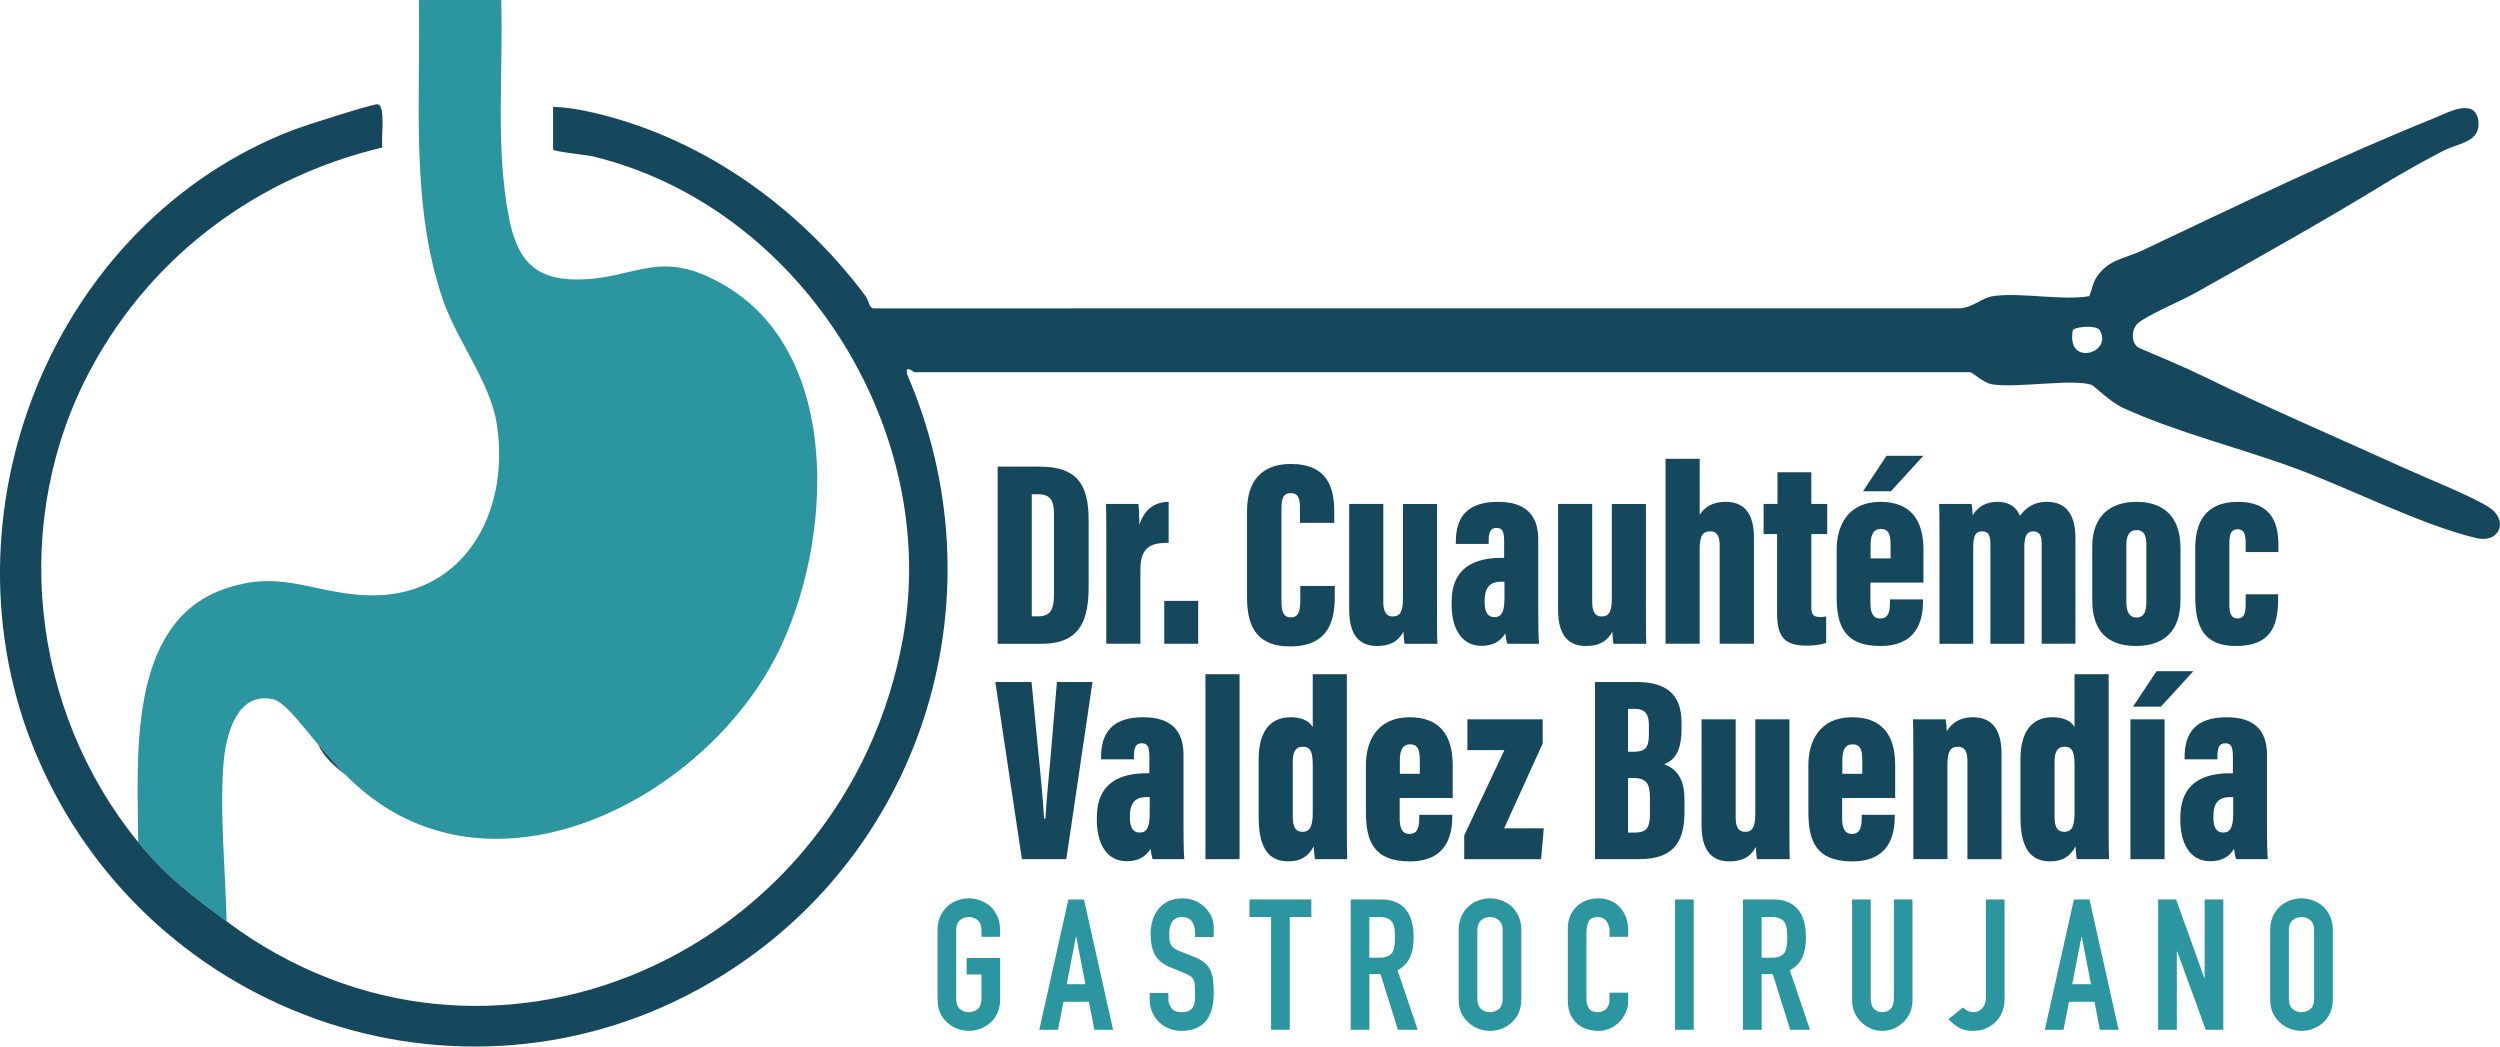 <?xml version="1.0" encoding="UTF-8"?><svg id="a" xmlns="http://www.w3.org/2000/svg" width="188.91" height="79.081" viewBox="0 0 188.91 79.081"><defs><style>.b{fill:#2b969f;}.c{fill:#16485d;}</style></defs><path class="b" d="M10.439,63.631c-.021-6.192-.879-16.449,6.392-19.083,4.25-1.54,6.524.159,10.544.418,7.493.483,11.232-6.073,10.165-12.931-.487-3.129-2.981-6.243-4.05-9.322-2.505-7.213-1.692-15.197-1.841-22.713h6.225c.171,5.436-.454,11.016.571,16.374.573,2.994,1.747,4.743,5.116,4.746,4.548.004,6.233-2.522,11.303.506,9.202,5.498,7.982,20.614,3.338,28.787-6.087,10.711-22,18.401-32.086,8.145-.713-.725-1.388-1.55-2.075-2.305-.762-.838-2.435-3.193-3.392-3.41-2.82-.641-3.61,2.853-3.764,4.9-.287,3.833.155,8.039.239,11.882-2.646-1.973-4.5-3.318-6.686-5.994Z"/><path class="c" d="M17.125,69.625c19.806,14.768,46.815,2.381,51.108-21.398,2.854-15.803-7.777-32.6-23.396-36.4-.447-.109-3.044-.375-3.044-.53v-3.228c.78.03,1.593.137,2.357.294,8.551,1.764,16.142,7.149,21.261,14.017.282.379.223.96.695.922l81.865-.005c1.068.025,1.708-.813,2.749-.939,2.125-.258,5.151.37,7.136.02.091-.016.279-.969.511-1.34.915-1.462,2.133-1.46,3.466-2.091,7.132-3.375,14.841-7.101,22.05-9.996.973-.391,3.134-1.641,3.389.168.229,1.621-1.551,1.714-2.593,2.249-1.428.733-3.378,1.831-4.509,2.526-4.373,2.687-9.47,5.541-14.284,8.244-1.01.567-3.651,1.682-4.337,2.288-.488.431-.543,1.462.031,1.837,1.7.738,3.442,1.448,5.105,2.261,5.004,2.447,9.815,4.489,15.045,6.868,1.752.797,4.813,1.998,6.309,2.913,1.544.946.908,2.794-.959,2.346-4.123-.989-9.539-3.755-13.642-5.266-4.229-1.558-8.856-2.676-12.976-4.546-1.001-.454-2.253-1.704-2.397-1.753-1.437-.495-5.68.265-7.559-.049-.623-.104-1.47-.91-1.626-.91h-79.769c-.099,0-.698-.61-.581.118,7.212,16.654,1.387,35.855-13.848,45.396-18.859,11.81-43.467,3.561-51.969-16.695C-4.834,38.962,3.899,16.81,22.201,9.802c.756-.289,6.017-1.979,6.344-1.923.622.106.231,2.661.348,3.266-9.408,2.236-17.327,8.087-21.952,16.596-6.25,11.499-4.667,25.893,3.498,35.89,2.185,2.676,4.04,4.021,6.686,5.994ZM158.647,24.932c-.213-.34-1.626-.302-2.012-.004-.541,2.859,3.104,1.743,2.012.004Z"/><path class="c" d="M26.117,58.559c-.802-.625-1.663-1.356-2.075-2.305.687.755,1.362,1.581,2.075,2.305Z"/><path class="c" d="M75.387,35.26h3.165c2.758,0,3.709,1.257,3.709,4.028v5.032c0,2.307-.488,4.326-3.534,4.326h-3.34v-13.385ZM77.965,46.571h.502c1.009,0,1.177-.658,1.177-1.702v-5.994c0-.988-.222-1.526-1.197-1.526h-.482v9.223Z"/><path class="c" d="M83.596,41.668c0-1.809.006-2.674-.027-3.587h2.457c.027.216.074,1.099.074,1.578.379-1.233,1.224-1.732,2.207-1.739v3.099c-1.241,0-2.134.23-2.134,2.021v5.605h-2.578v-6.978Z"/><path class="c" d="M87.977,48.645v-3.24h2.564v3.24h-2.564Z"/><path class="c" d="M100.862,44.276v.725c0,1.689-.311,3.845-3.38,3.845-2.267,0-3.251-1.207-3.251-3.668v-6.564c0-2.328,1.161-3.555,3.305-3.555,2.827,0,3.286,1.861,3.286,3.613v.84h-2.592v-1.142c0-.737-.157-1.11-.695-1.11-.53,0-.702.352-.702,1.11v7.079c0,.714.119,1.202.7,1.202.556,0,.722-.41.722-1.262v-1.112h2.605Z"/><path class="c" d="M108.588,45.297c0,1.761,0,2.759.027,3.349h-2.477c-.047-.242-.08-.674-.087-.921-.445.854-1.166,1.088-2.001,1.088-1.038,0-2.1-.501-2.1-2.728v-8.004h2.578v7.394c0,.735.211,1.107.709,1.107.571,0,.775-.372.775-1.379v-7.121h2.578v7.216Z"/><path class="c" d="M116.236,46.229c0,.945.014,1.953.061,2.417h-2.398c-.061-.173-.134-.616-.154-.777-.403.658-1.008.931-1.802.931-1.613,0-2.255-1.484-2.255-3.098v-.195c0-2.705,1.834-3.354,3.797-3.354h.173v-1.23c0-.712-.101-1.034-.577-1.034-.463,0-.591.35-.591.966v.246h-2.481v-.164c0-1.835.835-3.015,3.18-3.015,2.087,0,3.048.991,3.048,2.836v5.473ZM113.683,43.956h-.244c-.756,0-1.252.335-1.252,1.438v.132c0,.731.24,1.108.736,1.108.523,0,.761-.366.761-1.441v-1.237Z"/><path class="c" d="M124.373,45.297c0,1.761,0,2.759.027,3.349h-2.478c-.047-.242-.08-.674-.087-.921-.445.854-1.166,1.088-2.001,1.088-1.038,0-2.1-.501-2.1-2.728v-8.004h2.578v7.394c0,.735.211,1.107.709,1.107.571,0,.775-.372.775-1.379v-7.121h2.578v7.216Z"/><path class="c" d="M128.435,34.671v4.231c.369-.588.986-.982,1.96-.982,1.633,0,2.141,1.183,2.141,2.702v8.023h-2.592v-7.386c0-.636-.125-1.108-.715-1.108-.581,0-.795.35-.795,1.354v7.139h-2.578v-13.974h2.578Z"/><path class="c" d="M133.265,38.081h1.048v-2.396h2.557v2.396h1.2v2.276h-1.2v5.494c0,.482.067.772.661.772.138,0,.357-.013.464-.046v1.995c-.446.181-1.093.214-1.48.214-1.56,0-2.23-.555-2.23-2.399v-6.029h-1.02v-2.276Z"/><path class="c" d="M141.337,44.024v1.541c0,.679.159,1.173.741,1.173.627,0,.736-.532.736-1.207v-.237h2.496v.146c0,1.415-.432,3.374-3.221,3.374-2.718,0-3.304-1.543-3.304-3.712v-3.579c0-1.736.802-3.601,3.312-3.601,2.223,0,3.246,1.328,3.246,3.588v2.515h-4.006ZM145.336,34.443l-2.452,2.68h-2.11l1.778-2.68h2.783ZM142.859,42.194v-1.038c0-.815-.177-1.188-.748-1.188-.49,0-.76.353-.76,1.188v1.038h1.508Z"/><path class="c" d="M146.556,41.307c0-2.302-.007-2.842-.027-3.226h2.449c.06.3.067.549.087.86.402-.681,1.044-1.021,1.853-1.021.968,0,1.466.438,1.713,1.061.409-.555.986-1.061,2.047-1.061,1.375,0,2.149.884,2.149,2.718v8.007h-2.55v-7.563c0-.603-.165-.93-.616-.93-.535,0-.696.383-.696,1.231v7.263h-2.563v-7.551c0-.776-.239-.942-.616-.942-.541,0-.681.39-.681,1.185v7.309h-2.55v-7.338Z"/><path class="c" d="M164.764,41.393v3.968c0,2.332-1.25,3.452-3.367,3.452-2.154,0-3.298-1.146-3.298-3.452v-4.068c0-2.362,1.429-3.372,3.337-3.372,2.01,0,3.328,1.079,3.328,3.472ZM160.677,41.168v4.337c0,.685.193,1.154.768,1.154.57,0,.742-.445.742-1.18v-4.33c0-.636-.152-1.093-.755-1.093-.53,0-.755.399-.755,1.114Z"/><path class="c" d="M172.144,44.903v.373c0,2.011-.552,3.538-3.172,3.538-2.479,0-3.091-1.468-3.091-3.775v-3.626c0-1.826.69-3.491,3.205-3.491,2.731,0,3.079,1.827,3.079,3.274v.522h-2.474v-.637c0-.706-.106-1.09-.61-1.09-.491,0-.622.392-.622,1.075v4.597c0,.613.106,1.069.622,1.069.523,0,.61-.444.61-1.145v-.683h2.453Z"/><path class="c" d="M77.219,64.921l-2.009-13.385h2.737l.479,4.957c.164,1.722.376,3.662.468,5.366h.104c.085-1.703.302-3.536.447-5.347l.419-4.976h2.689l-1.978,13.385h-3.355Z"/><path class="c" d="M89.43,62.505c0,.945.014,1.953.061,2.417h-2.398c-.061-.174-.135-.616-.155-.777-.403.658-1.008.931-1.802.931-1.613,0-2.255-1.484-2.255-3.098v-.195c0-2.705,1.833-3.354,3.796-3.354h.173v-1.23c0-.712-.101-1.034-.577-1.034-.463,0-.59.35-.59.966v.246h-2.481v-.164c0-1.834.835-3.015,3.18-3.015,2.087,0,3.048.99,3.048,2.835v5.473ZM86.877,60.233h-.244c-.756,0-1.252.335-1.252,1.438v.132c0,.731.24,1.108.736,1.108.523,0,.761-.366.761-1.441v-1.237Z"/><path class="c" d="M91.088,64.921v-13.974h2.578v13.974h-2.578Z"/><path class="c" d="M101.774,50.947v11.018c0,1.502.007,2.401.027,2.956h-2.442c-.04-.274-.08-.751-.087-.962-.412.746-.955,1.129-1.923,1.129-1.68,0-2.24-1.299-2.24-3.374v-4.349c0-1.756.633-3.169,2.421-3.169.677,0,1.372.196,1.666.75v-3.999h2.578ZM97.687,57.555v4.162c0,.722.179,1.14.742,1.14.613,0,.768-.541.768-1.446v-3.544c0-.94-.107-1.44-.755-1.44-.548,0-.755.396-.755,1.128Z"/><path class="c" d="M105.766,60.3v1.541c0,.679.159,1.173.741,1.173.627,0,.736-.532.736-1.207v-.237h2.496v.146c0,1.415-.432,3.374-3.221,3.374-2.718,0-3.304-1.543-3.304-3.713v-3.578c0-1.736.802-3.601,3.312-3.601,2.223,0,3.246,1.328,3.246,3.588v2.515h-4.006ZM107.287,58.47v-1.038c0-.815-.177-1.188-.748-1.188-.49,0-.76.353-.76,1.188v1.038h1.508Z"/><path class="c" d="M110.643,63.123l3.034-6.438h-2.796v-2.328h5.692v1.817l-2.914,6.42h2.994l-.202,2.328h-5.809v-1.798Z"/><path class="c" d="M120.526,51.536h3.164c2.274,0,3.373.985,3.373,3.054v.532c0,1.814-.675,2.384-1.307,2.624.618.255,1.527.751,1.527,2.617v1.065c0,2.338-.976,3.492-3.421,3.492h-3.336v-13.385ZM123.43,56.805c.869,0,1.167-.279,1.167-1.303v-.692c0-.858-.276-1.246-1.091-1.246h-.483v3.24h.407ZM123.023,62.913h.515c.919,0,1.137-.425,1.137-1.417v-1.228c0-1.038-.246-1.481-1.302-1.481h-.35v4.126Z"/><path class="c" d="M135.214,61.573c0,1.761,0,2.759.027,3.349h-2.478c-.047-.242-.08-.674-.087-.921-.445.853-1.166,1.088-2.001,1.088-1.038,0-2.1-.502-2.1-2.728v-8.004h2.578v7.394c0,.735.211,1.107.709,1.107.571,0,.775-.372.775-1.379v-7.122h2.578v7.216Z"/><path class="c" d="M139.201,60.3v1.541c0,.679.159,1.173.741,1.173.627,0,.736-.532.736-1.207v-.237h2.496v.146c0,1.415-.432,3.374-3.221,3.374-2.718,0-3.304-1.543-3.304-3.713v-3.578c0-1.736.802-3.601,3.312-3.601,2.223,0,3.246,1.328,3.246,3.588v2.515h-4.006ZM140.722,58.47v-1.038c0-.815-.177-1.188-.748-1.188-.49,0-.76.353-.76,1.188v1.038h1.508Z"/><path class="c" d="M144.58,57.523c0-1.887-.007-2.775-.027-3.166h2.47c.047.276.08.641.087.895.301-.505.871-1.055,1.975-1.055,1.416,0,2.159.908,2.159,2.746v7.979h-2.578v-7.438c0-.718-.222-1.056-.702-1.056-.582,0-.808.325-.808,1.37v7.123h-2.578v-7.398Z"/><path class="c" d="M159.338,50.947v11.018c0,1.502.007,2.401.027,2.956h-2.442c-.04-.274-.08-.751-.087-.962-.411.746-.955,1.129-1.923,1.129-1.68,0-2.24-1.299-2.24-3.374v-4.349c0-1.756.633-3.169,2.421-3.169.677,0,1.372.196,1.666.75v-3.999h2.578ZM155.251,57.555v4.162c0,.722.179,1.14.742,1.14.613,0,.768-.541.768-1.446v-3.544c0-.94-.107-1.44-.755-1.44-.548,0-.755.396-.755,1.128Z"/><path class="c" d="M160.987,54.357h2.578v10.565h-2.578v-10.565ZM165.738,50.719l-2.451,2.68h-2.11l1.778-2.68h2.783Z"/><path class="c" d="M171.303,62.505c0,.945.014,1.953.061,2.417h-2.398c-.061-.174-.134-.616-.154-.777-.403.658-1.008.931-1.802.931-1.613,0-2.255-1.484-2.255-3.098v-.195c0-2.705,1.834-3.354,3.797-3.354h.173v-1.23c0-.712-.101-1.034-.577-1.034-.463,0-.591.35-.591.966v.246h-2.481v-.164c0-1.834.835-3.015,3.18-3.015,2.087,0,3.048.99,3.048,2.835v5.473ZM168.75,60.233h-.244c-.756,0-1.252.335-1.252,1.438v.132c0,.731.24,1.108.736,1.108.523,0,.761-.366.761-1.441v-1.237Z"/><path class="b" d="M70.843,70.289c0-.397.069-.747.207-1.051.138-.304.323-.558.553-.761.221-.194.472-.341.754-.443.281-.101.565-.152.851-.152s.569.051.851.152c.281.102.537.249.768.443.221.203.401.457.54.761.138.304.207.655.207,1.051v.498h-1.411v-.498c0-.341-.095-.593-.284-.754-.189-.161-.413-.242-.671-.242s-.482.081-.671.242c-.189.161-.284.413-.284.754v5.201c0,.341.094.593.284.754.189.161.413.242.671.242s.482-.081.671-.242c.189-.161.284-.413.284-.754v-1.854h-1.12v-1.245h2.531v3.098c0,.415-.069.77-.207,1.065-.138.295-.318.539-.54.733-.231.203-.486.355-.768.457-.281.101-.565.152-.851.152s-.57-.051-.851-.152c-.281-.101-.533-.254-.754-.457-.231-.194-.415-.438-.553-.733-.138-.295-.207-.65-.207-1.065v-5.201Z"/><path class="b" d="M78.534,77.814l2.199-9.849h1.176l2.199,9.849h-1.411l-.415-2.116h-1.923l-.415,2.116h-1.411ZM82.019,74.37l-.692-3.569h-.028l-.692,3.569h1.411Z"/><path class="b" d="M91.716,70.801h-1.411v-.318c0-.323-.076-.602-.228-.837-.152-.235-.408-.353-.768-.353-.194,0-.351.037-.47.111-.12.074-.217.166-.29.277-.074.12-.124.256-.152.408-.028.152-.041.311-.041.477,0,.194.007.355.021.484.014.129.048.244.104.346.055.102.136.189.242.263.106.074.251.148.436.221l1.079.429c.313.12.567.261.761.422.194.161.346.348.457.56.101.221.171.473.207.754.037.281.055.602.055.961,0,.415-.042.8-.124,1.155-.083.355-.217.657-.401.906-.194.258-.447.461-.761.609-.314.147-.696.221-1.148.221-.341,0-.659-.06-.955-.18-.295-.12-.549-.286-.761-.498-.212-.212-.381-.459-.505-.74-.124-.281-.187-.588-.187-.92v-.525h1.411v.443c0,.258.076.491.228.698.152.208.408.311.768.311.24,0,.426-.035.56-.104.134-.069.237-.168.311-.297.074-.129.118-.284.132-.463.014-.18.021-.381.021-.602,0-.258-.009-.47-.028-.636-.019-.166-.055-.3-.111-.401-.065-.101-.15-.184-.256-.249-.106-.064-.247-.134-.422-.207l-1.01-.415c-.609-.249-1.017-.579-1.224-.989-.207-.41-.311-.924-.311-1.542,0-.369.051-.719.152-1.051.101-.332.254-.618.457-.858.194-.24.44-.431.74-.574.3-.143.657-.214,1.072-.214.35,0,.671.065.961.194.29.129.542.3.754.512.424.443.636.95.636,1.522v.692Z"/><path class="b" d="M96.046,77.814v-8.521h-1.632v-1.328h4.675v1.328h-1.632v8.521h-1.411Z"/><path class="b" d="M102.063,77.814v-9.849h2.268c1.66,0,2.49.964,2.49,2.891,0,.581-.09,1.074-.27,1.48-.18.406-.496.733-.947.982l1.522,4.496h-1.494l-1.314-4.205h-.844v4.205h-1.411ZM103.474,69.293v3.071h.802c.249,0,.447-.035.595-.104s.263-.168.346-.297c.074-.129.124-.288.152-.477.028-.189.042-.408.042-.657s-.014-.468-.042-.657c-.028-.189-.083-.353-.166-.491-.175-.258-.507-.387-.996-.387h-.733Z"/><path class="b" d="M110.224,70.289c0-.397.069-.747.208-1.051.138-.304.323-.558.553-.761.221-.194.472-.341.754-.443.281-.101.565-.152.851-.152.286,0,.569.051.851.152.281.102.537.249.768.443.221.203.401.457.539.761.139.304.208.655.208,1.051v5.201c0,.415-.069.77-.208,1.065-.138.295-.318.539-.539.733-.231.203-.486.355-.768.457-.281.101-.565.152-.851.152-.286,0-.57-.051-.851-.152-.281-.101-.532-.254-.754-.457-.231-.194-.415-.438-.553-.733-.138-.295-.208-.65-.208-1.065v-5.201ZM111.635,75.49c0,.341.095.593.284.754.189.161.413.242.671.242.258,0,.482-.081.671-.242.189-.161.283-.413.283-.754v-5.201c0-.341-.095-.593-.283-.754-.189-.161-.413-.242-.671-.242-.258,0-.482.081-.671.242-.189.161-.284.413-.284.754v5.201Z"/><path class="b" d="M123.033,75.006v.609c0,.304-.058.593-.173.865-.116.272-.275.514-.477.726-.203.212-.44.38-.712.505-.272.124-.565.187-.878.187-.268,0-.539-.037-.816-.111-.277-.074-.525-.203-.747-.387-.221-.184-.404-.422-.546-.712-.143-.291-.215-.662-.215-1.114v-5.423c0-.323.055-.623.166-.899.111-.277.267-.516.47-.719.203-.203.445-.362.726-.477.281-.115.593-.173.934-.173.664,0,1.203.217,1.618.65.203.212.362.463.477.754.115.29.173.607.173.948v.553h-1.411v-.47c0-.277-.079-.516-.235-.719-.157-.203-.369-.304-.636-.304-.35,0-.583.108-.699.325-.115.217-.173.491-.173.823v5.035c0,.286.062.525.187.719.124.194.348.29.671.29.092,0,.191-.016.297-.048.106-.032.205-.085.297-.159.083-.074.152-.175.207-.304.055-.129.083-.29.083-.484v-.484h1.411Z"/><path class="b" d="M126.574,77.814v-9.849h1.411v9.849h-1.411Z"/><path class="b" d="M131.706,77.814v-9.849h2.268c1.66,0,2.49.964,2.49,2.891,0,.581-.09,1.074-.27,1.48-.18.406-.496.733-.947.982l1.522,4.496h-1.494l-1.314-4.205h-.844v4.205h-1.411ZM133.117,69.293v3.071h.802c.249,0,.447-.035.595-.104s.263-.168.346-.297c.074-.129.124-.288.152-.477.028-.189.042-.408.042-.657s-.014-.468-.042-.657c-.028-.189-.083-.353-.166-.491-.175-.258-.507-.387-.996-.387h-.733Z"/><path class="b" d="M144.515,67.965v7.636c0,.323-.058.62-.173.892-.115.272-.279.514-.491.726-.212.212-.456.378-.733.498s-.572.18-.885.18c-.314,0-.607-.06-.878-.18s-.514-.286-.726-.498c-.212-.212-.378-.454-.498-.726-.12-.272-.18-.569-.18-.892v-7.636h1.411v7.497c0,.35.083.609.249.775s.373.249.623.249.456-.083.623-.249c.166-.166.249-.424.249-.775v-7.497h1.411Z"/><path class="b" d="M151.473,67.965v7.525c0,.673-.212,1.236-.636,1.688-.212.221-.463.397-.754.525-.291.129-.629.194-1.017.194-.452,0-.828-.099-1.127-.297s-.537-.394-.712-.588l1.107-.885c.101.102.219.187.353.256s.274.104.422.104c.083,0,.18-.016.29-.048.111-.032.217-.095.318-.187.101-.083.184-.201.249-.353.065-.152.097-.353.097-.602v-7.331h1.411Z"/><path class="b" d="M154.516,77.814l2.199-9.849h1.176l2.199,9.849h-1.411l-.415-2.116h-1.923l-.415,2.116h-1.411ZM158.002,74.37l-.692-3.569h-.028l-.692,3.569h1.411Z"/><path class="b" d="M163.079,77.814v-9.849h1.356l2.13,5.934h.028v-5.934h1.411v9.849h-1.328l-2.158-5.92h-.028v5.92h-1.411Z"/><path class="b" d="M171.544,70.289c0-.397.069-.747.208-1.051.138-.304.323-.558.553-.761.221-.194.472-.341.754-.443.281-.101.565-.152.851-.152.286,0,.569.051.851.152.281.102.537.249.768.443.221.203.401.457.539.761.139.304.208.655.208,1.051v5.201c0,.415-.069.77-.208,1.065-.138.295-.318.539-.539.733-.231.203-.486.355-.768.457-.281.101-.565.152-.851.152-.286,0-.57-.051-.851-.152-.281-.101-.532-.254-.754-.457-.231-.194-.415-.438-.553-.733-.138-.295-.208-.65-.208-1.065v-5.201ZM172.955,75.49c0,.341.095.593.284.754.189.161.413.242.671.242.258,0,.482-.081.671-.242.189-.161.283-.413.283-.754v-5.201c0-.341-.095-.593-.283-.754-.189-.161-.413-.242-.671-.242-.258,0-.482.081-.671.242-.189.161-.284.413-.284.754v5.201Z"/></svg>